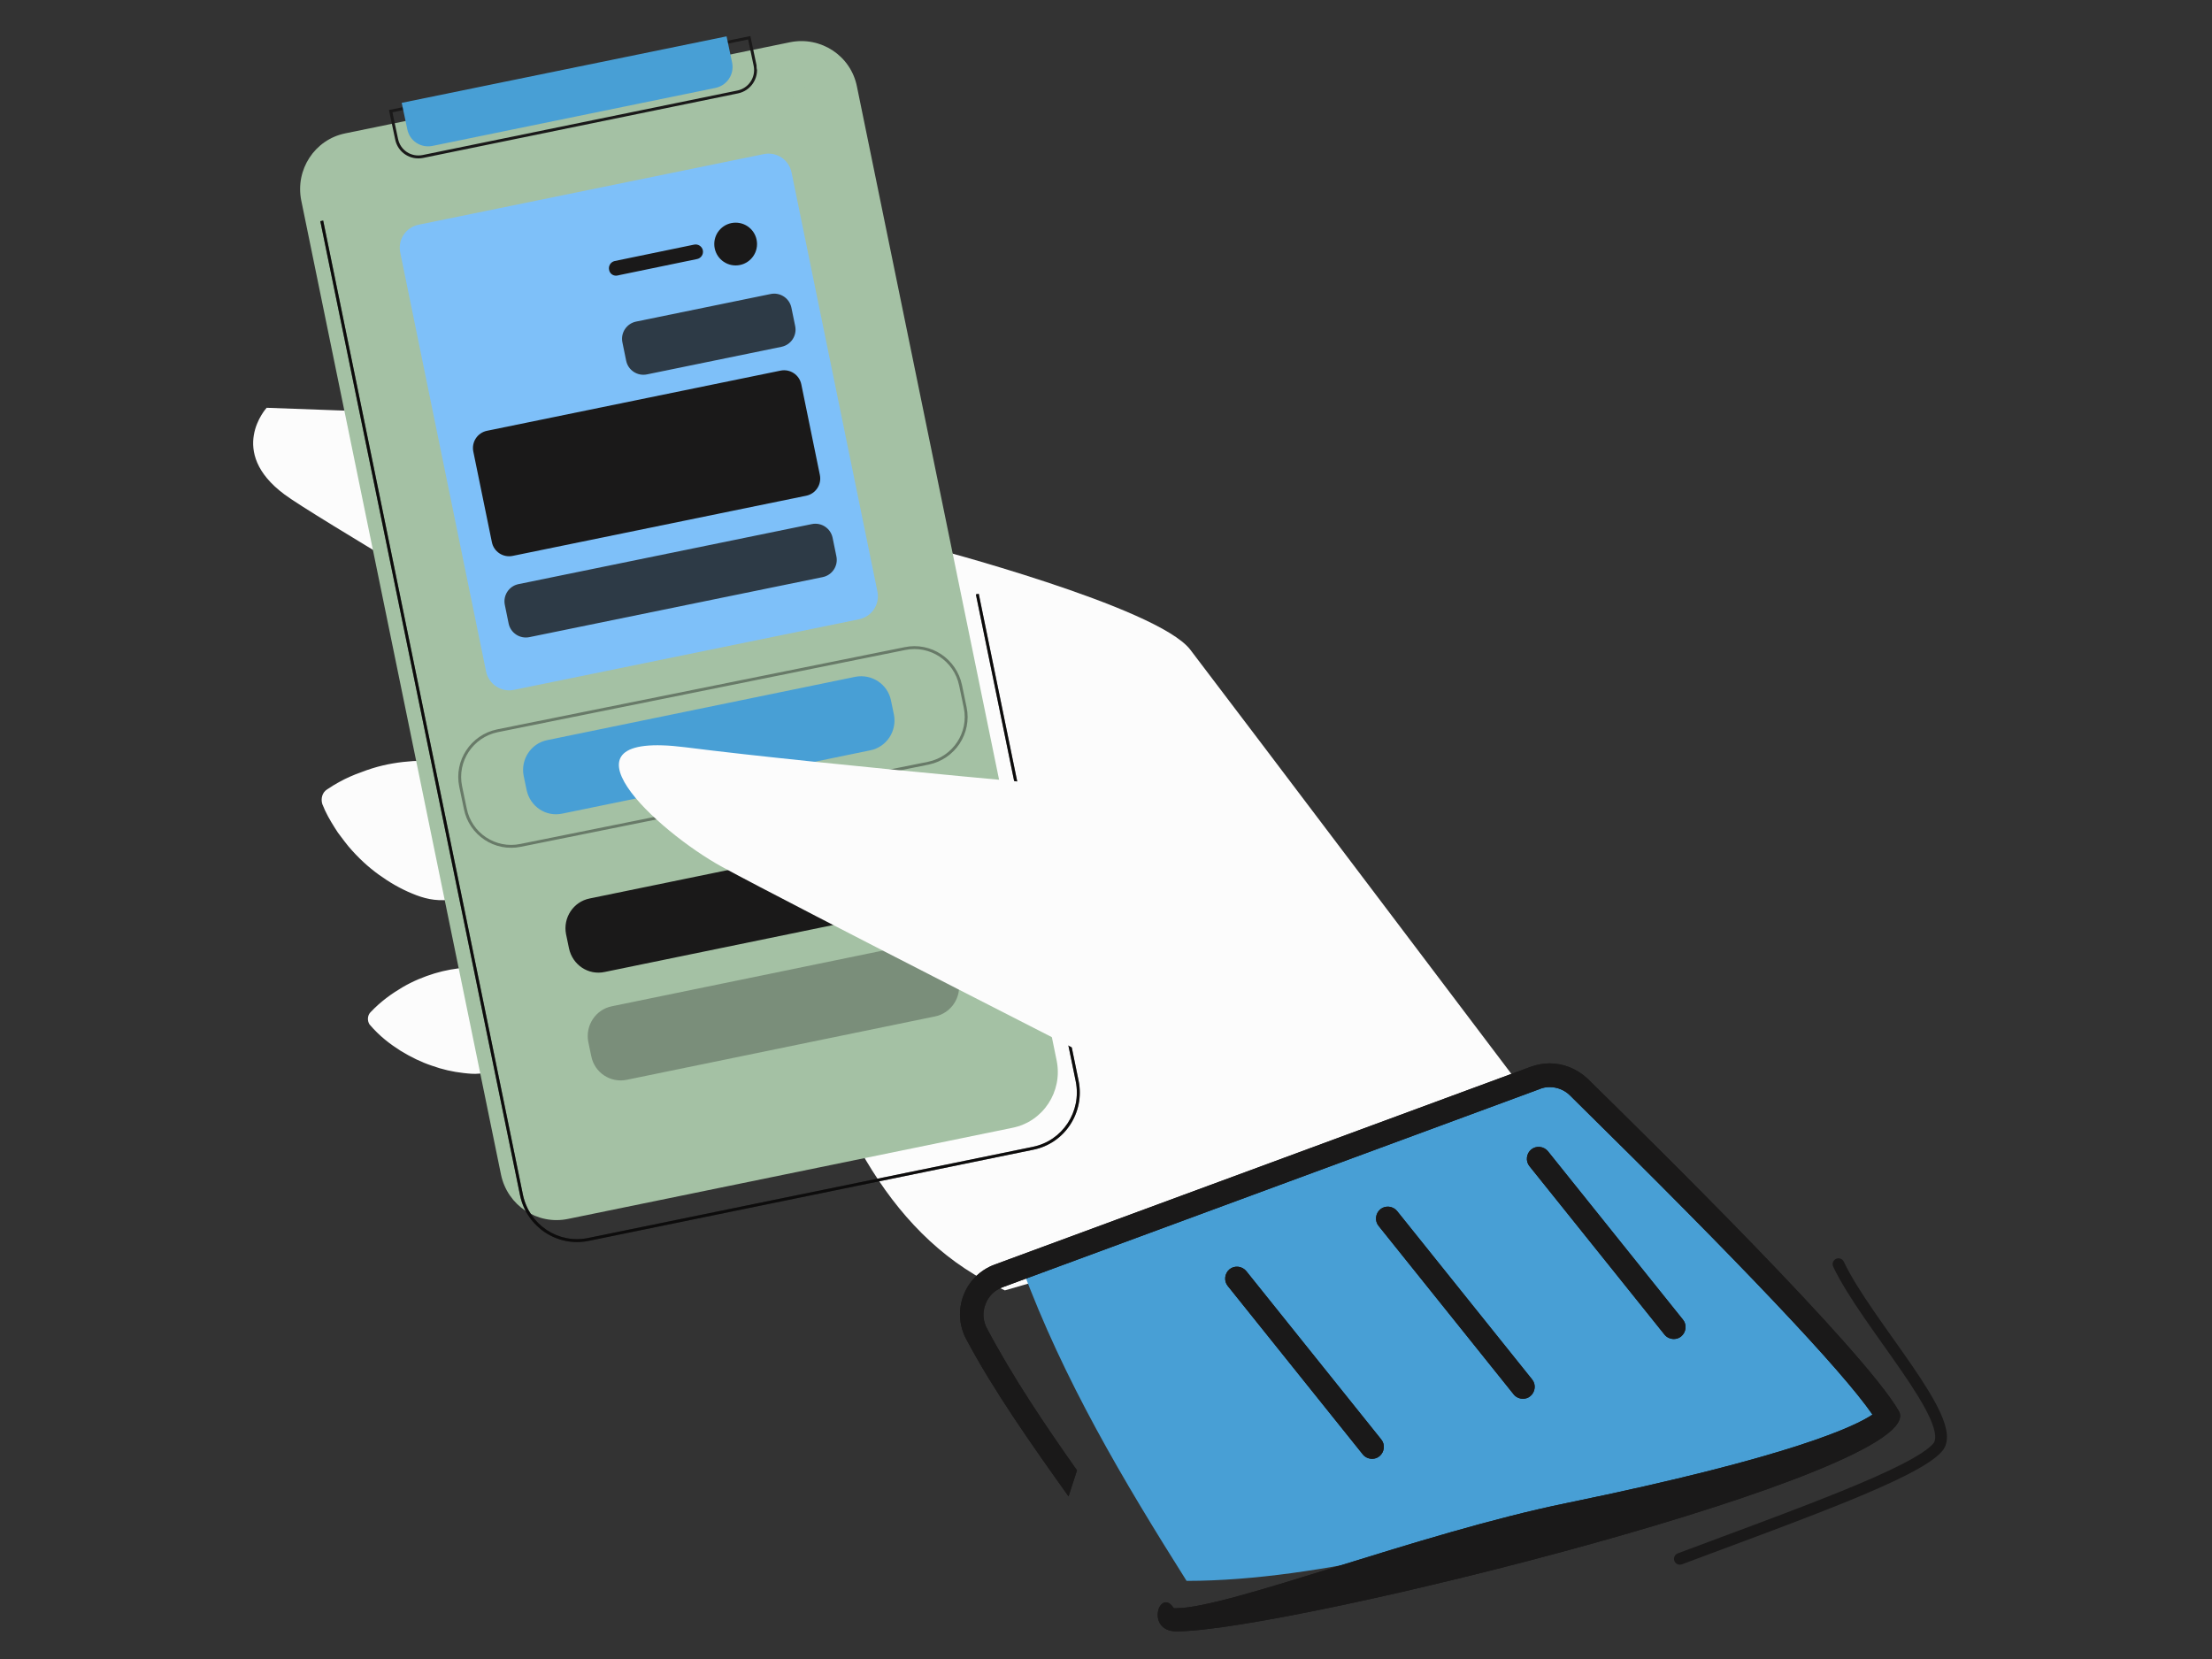 <?xml version="1.0" encoding="UTF-8"?>
<!-- Generated by Pixelmator Pro 3.6.9 -->
<svg width="200" height="150" viewBox="0 0 200 150" xmlns="http://www.w3.org/2000/svg">
    <rect x="0" y="0" width="200" height="150" fill="#333333" stroke="none"/>
    <path id="Path" fill="#fcfcfc" stroke="none" d="M 83.813 49.424 C 83.813 49.424 104.657 54.853 107.623 58.746 C 110.59 62.613 140.598 102.315 140.598 102.315 L 90.858 116.67 C 80.635 112.167 75.444 101.547 71.842 88.94 L 83.813 49.424 Z"/>
    <path id="path1" fill="#fcfcfc" stroke="none" d="M 29.567 71.381 C 30.309 70.878 30.997 70.507 31.66 70.216 L 32.163 70.004 L 32.666 69.818 C 32.984 69.686 33.328 69.58 33.646 69.474 C 34.917 69.077 36.162 68.892 37.354 68.812 C 38.546 68.759 39.685 68.839 40.797 69.024 C 41.353 69.13 41.909 69.236 42.412 69.474 C 42.942 69.686 43.419 69.977 43.896 70.348 C 44.849 71.09 45.697 72.149 46.571 73.182 C 46.783 73.421 46.994 73.685 47.233 73.924 C 47.445 74.162 47.683 74.4 47.895 74.612 C 48.345 75.036 48.822 75.38 49.325 75.672 C 49.828 75.963 50.358 76.148 50.888 76.281 C 51.417 76.413 52 76.493 52.556 76.519 C 53.695 76.572 54.94 76.36 56.185 76.069 C 57.43 75.777 58.701 75.46 59.919 75.327 C 60.529 75.248 61.111 75.248 61.694 75.248 C 62.277 75.274 62.833 75.327 63.415 75.354 C 64.554 75.433 65.719 75.486 66.832 75.619 C 67.944 75.777 69.057 76.016 70.09 76.44 C 71.122 76.837 72.129 77.393 73.109 78.029 C 74.089 78.664 75.042 79.38 75.969 80.174 C 76.896 80.995 77.797 81.896 78.644 82.955 C 79.068 83.485 79.492 84.041 79.889 84.65 C 80.286 85.259 80.684 85.895 81.054 86.636 C 81.293 87.113 81.107 87.696 80.657 87.961 C 79.942 88.384 79.254 88.729 78.591 88.994 C 77.929 89.285 77.267 89.523 76.632 89.735 C 75.334 90.159 74.089 90.424 72.87 90.609 C 71.652 90.795 70.461 90.874 69.295 90.848 C 68.13 90.848 66.991 90.742 65.879 90.53 C 64.766 90.318 63.733 89.921 62.7 89.444 C 61.667 88.967 60.687 88.358 59.681 87.802 C 59.178 87.51 58.675 87.246 58.171 86.954 C 57.668 86.663 57.191 86.319 56.715 85.922 C 55.761 85.154 54.887 84.2 53.986 83.273 C 53.086 82.346 52.186 81.498 51.179 80.916 C 50.676 80.624 50.173 80.386 49.643 80.201 C 49.113 80.015 48.557 79.909 48.001 79.856 C 47.418 79.803 46.835 79.856 46.227 79.962 C 45.909 80.015 45.617 80.095 45.3 80.174 C 44.981 80.254 44.664 80.333 44.346 80.439 C 43.075 80.81 41.777 81.26 40.558 81.366 C 39.95 81.419 39.393 81.393 38.837 81.286 C 38.281 81.18 37.751 80.995 37.248 80.783 C 36.215 80.359 35.209 79.777 34.255 79.088 C 33.302 78.4 32.375 77.552 31.501 76.519 C 31.289 76.254 31.077 75.99 30.865 75.698 L 30.547 75.274 L 30.256 74.824 C 29.858 74.188 29.461 73.526 29.143 72.705 C 28.985 72.202 29.143 71.646 29.567 71.381 Z"/>
    <path id="path2" fill="#fcfcfc" stroke="none" d="M 33.487 91.536 C 34.467 90.503 35.421 89.841 36.401 89.258 C 37.354 88.702 38.334 88.304 39.287 88.013 C 40.241 87.722 41.194 87.563 42.148 87.483 C 42.625 87.457 43.102 87.43 43.578 87.483 C 44.055 87.536 44.532 87.669 45.008 87.854 C 45.962 88.199 46.889 88.861 47.842 89.443 C 48.319 89.735 48.796 89.999 49.246 90.238 C 49.723 90.45 50.2 90.635 50.676 90.741 C 51.153 90.847 51.63 90.9 52.106 90.873 C 52.583 90.873 53.06 90.821 53.536 90.715 C 54.49 90.529 55.444 90.105 56.423 89.629 C 57.377 89.152 58.357 88.649 59.311 88.304 C 59.787 88.119 60.264 87.987 60.741 87.881 L 62.171 87.616 C 63.124 87.43 64.078 87.245 65.031 87.113 C 65.985 87.007 66.938 86.954 67.892 87.06 C 68.845 87.139 69.799 87.378 70.752 87.643 C 71.705 87.907 72.659 88.252 73.586 88.675 C 74.539 89.099 75.466 89.602 76.42 90.212 C 77.373 90.847 78.3 91.536 79.227 92.489 C 79.519 92.781 79.519 93.257 79.201 93.549 C 78.221 94.476 77.267 95.111 76.287 95.694 C 75.334 96.276 74.354 96.727 73.4 97.124 C 72.447 97.495 71.467 97.813 70.514 98.051 C 69.56 98.289 68.607 98.448 67.653 98.501 C 66.7 98.554 65.746 98.501 64.793 98.342 C 63.839 98.184 62.886 97.945 61.932 97.733 L 60.502 97.389 C 60.026 97.257 59.549 97.098 59.072 96.912 C 58.118 96.541 57.192 95.985 56.238 95.482 C 55.285 94.979 54.358 94.529 53.404 94.29 C 52.928 94.184 52.451 94.105 51.974 94.078 C 51.497 94.052 51.02 94.078 50.544 94.158 C 50.067 94.237 49.59 94.396 49.113 94.581 C 48.637 94.794 48.16 95.032 47.657 95.323 C 46.703 95.879 45.723 96.462 44.77 96.78 C 44.293 96.939 43.817 97.045 43.34 97.071 C 42.863 97.124 42.386 97.071 41.91 97.018 C 40.956 96.912 40.003 96.7 39.049 96.356 C 38.096 96.038 37.169 95.588 36.215 95.005 C 35.262 94.396 34.335 93.707 33.408 92.621 C 33.196 92.277 33.222 91.827 33.487 91.536 Z"/>
    <path id="path3" fill="#fcfcfc" stroke="none" d="M 108.361 86.159 L 75.837 38.751 L 24.111 36.87 C 24.111 36.87 20.483 40.816 25.727 44.71 C 30.971 48.603 94.138 84.649 94.483 90.635 C 94.827 96.621 108.361 86.159 108.361 86.159 Z"/>
    <path id="path4" fill="#a4c1a4" stroke="none" d="M 51.365 110.208 L 91.543 101.971 C 94.324 101.415 96.098 98.687 95.542 95.906 L 77.479 7.816 C 76.923 5.035 74.221 3.261 71.44 3.817 L 31.236 12.054 C 28.455 12.61 26.68 15.338 27.237 18.119 L 45.3 106.209 C 45.882 108.99 48.584 110.79 51.365 110.208 Z"/>
    <path id="path5" fill="#1a1919" fill-rule="evenodd" stroke="none" d="M 28.961 19.999 L 29.221 19.945 L 47.283 108.034 C 47.851 110.745 50.484 112.499 53.192 111.932 L 53.192 111.931 L 93.37 103.695 L 93.371 103.694 C 96.078 103.153 97.808 100.496 97.266 97.785 L 88.235 53.741 L 88.494 53.688 L 97.526 97.733 C 98.096 100.584 96.277 103.383 93.423 103.954 L 53.246 112.191 C 50.392 112.788 47.621 110.94 47.024 108.089 L 47.024 108.088 L 28.961 19.999 Z"/>
    <path id="path6" fill="#000000" fill-opacity="0.51" fill-rule="evenodd" stroke="none" d="M 28.961 19.999 L 29.221 19.945 L 47.283 108.034 C 47.851 110.745 50.484 112.499 53.192 111.932 L 53.192 111.931 L 93.37 103.695 L 93.371 103.694 C 96.078 103.153 97.808 100.496 97.266 97.785 L 88.235 53.741 L 88.494 53.688 L 97.526 97.733 C 98.096 100.584 96.277 103.383 93.423 103.954 L 53.246 112.191 C 50.392 112.788 47.621 110.94 47.024 108.089 L 47.024 108.088 L 28.961 19.999 Z"/>
    <path id="path7" fill="#489fd5" stroke="none" d="M 107.285 142.936 C 101.546 133.833 96.186 124.822 92.403 114.634 L 138.818 97.469 C 139.242 97.31 139.666 97.23 140.116 97.23 C 141.096 97.23 142.023 97.601 142.712 98.29 L 142.976 98.555 C 159.212 114.552 168.535 124.484 170.68 128.086 C 170.415 128.562 170.348 131.004 145.611 136.142 C 133.543 138.668 119.703 142.936 107.285 142.936 Z"/>
    <path id="path8" fill="#1a1919" fill-rule="evenodd" stroke="none" d="M 141.97 99.059 C 141.467 98.556 140.805 98.291 140.116 98.291 C 139.798 98.291 139.48 98.344 139.189 98.476 L 90.668 116.38 C 89.926 116.645 89.37 117.201 89.105 117.916 C 88.814 118.658 88.867 119.426 89.238 120.115 C 91.515 124.425 94.393 128.712 97.377 132.943 L 96.614 135.294 C 93.214 130.536 89.772 125.631 87.357 121.068 C 86.007 118.525 87.199 115.347 89.926 114.341 L 138.447 96.437 C 139.004 96.252 139.56 96.145 140.116 96.145 C 141.335 96.145 142.553 96.622 143.506 97.496 C 149.227 103.111 168.482 122.022 171.686 127.584 C 174.785 132.96 116.518 147.5 106.374 147.5 C 103.525 147.5 104.842 143.454 106.135 145.408 L 106.348 145.408 C 108.723 145.408 114.251 143.694 120.873 141.64 C 127.395 139.618 134.977 137.266 141.652 135.9 C 162.152 131.689 167.82 128.908 169.303 127.901 C 166.522 123.876 157.411 114.261 142.235 99.324 L 141.97 99.059 Z"/>
    <path id="path9" fill="#1a1919" fill-rule="evenodd" stroke="none" d="M 141.97 99.059 C 141.467 98.556 140.805 98.291 140.116 98.291 C 139.798 98.291 139.48 98.344 139.189 98.476 L 90.668 116.38 C 89.926 116.645 89.37 117.201 89.105 117.916 C 88.814 118.658 88.867 119.426 89.238 120.115 C 91.515 124.425 94.393 128.712 97.377 132.943 L 96.614 135.294 C 93.214 130.536 89.772 125.631 87.357 121.068 C 86.007 118.525 87.199 115.347 89.926 114.341 L 138.447 96.437 C 139.004 96.252 139.56 96.145 140.116 96.145 C 141.335 96.145 142.553 96.622 143.506 97.496 C 149.227 103.111 168.482 122.022 171.686 127.584 C 174.785 132.96 116.518 147.5 106.374 147.5 C 103.525 147.5 104.842 143.454 106.135 145.408 L 106.348 145.408 C 108.723 145.408 114.251 143.694 120.873 141.64 C 127.395 139.618 134.977 137.266 141.652 135.9 C 162.152 131.689 167.82 128.908 169.303 127.901 C 166.522 123.876 157.411 114.261 142.235 99.324 L 141.97 99.059 Z"/>
    <path id="path10" fill="#1a1919" stroke="none" d="M 124.066 131.899 C 123.749 131.899 123.431 131.767 123.219 131.502 L 111.009 116.273 C 110.638 115.823 110.718 115.134 111.168 114.763 C 111.618 114.393 112.307 114.472 112.678 114.922 L 124.887 130.151 C 125.258 130.601 125.179 131.29 124.729 131.661 C 124.543 131.82 124.305 131.899 124.066 131.899 Z"/>
    <path id="path11" fill="#1a1919" stroke="none" d="M 54.675 87.882 L 82.511 82.161 C 83.994 81.87 84.948 80.413 84.657 78.93 L 84.392 77.659 C 84.101 76.175 82.644 75.222 81.16 75.513 L 53.325 81.234 C 51.841 81.525 50.888 82.982 51.179 84.465 L 51.444 85.737 C 51.762 87.246 53.192 88.2 54.675 87.882 Z"/>
    <path id="path12" fill="#489fd5" stroke="none" d="M 50.843 73.563 L 78.679 67.843 C 80.162 67.551 81.116 66.095 80.825 64.612 L 80.56 63.34 C 80.269 61.857 78.812 60.904 77.328 61.195 L 49.492 66.916 C 48.009 67.207 47.056 68.664 47.347 70.147 L 47.612 71.418 C 47.93 72.928 49.36 73.881 50.843 73.563 Z"/>
    <path id="path13" fill="#000000" fill-opacity="0.37" fill-rule="evenodd" stroke="none" d="M 47.053 76.306 L 47.055 76.305 L 83.926 68.874 C 83.926 68.874 83.926 68.874 83.927 68.873 C 86.16 68.407 87.605 66.223 87.14 63.993 L 86.723 61.985 C 86.256 59.751 84.072 58.305 81.842 58.771 L 81.84 58.771 L 44.995 66.203 C 44.994 66.203 44.994 66.203 44.994 66.203 C 42.761 66.67 41.315 68.854 41.781 71.084 L 42.199 73.094 C 42.64 75.325 44.822 76.772 47.053 76.306 Z M 44.942 65.948 L 81.788 58.516 C 84.162 58.02 86.482 59.559 86.978 61.932 L 87.395 63.94 C 87.891 66.313 86.352 68.633 83.979 69.129 L 47.106 76.561 C 44.733 77.057 42.412 75.518 41.943 73.145 L 41.526 71.137 C 41.03 68.764 42.569 66.443 44.942 65.948 Z"/>
    <path id="path14" fill="#1a1919" stroke="none" opacity="0.3" d="M 56.688 97.627 L 84.524 91.906 C 86.007 91.615 86.961 90.158 86.669 88.675 L 86.405 87.404 C 86.113 85.921 84.657 84.967 83.173 85.258 L 55.337 90.979 C 53.854 91.27 52.901 92.727 53.192 94.211 L 53.457 95.482 C 53.748 96.991 55.205 97.945 56.688 97.627 Z"/>
    <path id="path15" fill="#fcfcfc" stroke="none" d="M 102.322 71.593 C 102.322 71.593 74.486 69.157 61.985 67.567 C 49.484 65.978 59.363 75.142 65.323 78.4 C 71.282 81.658 103.435 98.025 103.435 98.025 L 117.128 88.279 L 102.322 71.593 Z"/>
    <path id="path16" fill="#1a1919" fill-rule="evenodd" stroke="none" d="M 35.728 12.598 C 35.964 13.777 37.083 14.514 38.262 14.278 L 66.726 8.444 C 67.875 8.208 68.641 7.088 68.405 5.91 L 67.845 3.258 L 35.168 9.947 L 35.728 12.598 Z M 35.482 10.153 L 67.641 3.57 L 68.146 5.962 C 68.146 5.962 68.146 5.962 68.146 5.963 C 68.352 6.996 67.681 7.978 66.673 8.184 L 38.21 14.018 C 38.21 14.018 38.209 14.018 38.209 14.018 C 37.173 14.225 36.194 13.58 35.987 12.547 L 35.482 10.153 Z"/>
    <path id="path17" fill="#7ec0fb" stroke="none" opacity="0.98" d="M 46.464 62.376 L 77.664 55.993 C 78.829 55.754 79.571 54.642 79.332 53.477 L 71.572 15.603 C 71.334 14.437 70.221 13.696 69.056 13.934 L 37.857 20.317 C 36.691 20.555 35.95 21.668 36.188 22.833 L 43.948 60.707 C 44.187 61.872 45.325 62.614 46.464 62.376 Z"/>
    <path id="path18" fill="#1a1919" stroke="none" d="M 66.515 23.999 C 67.582 23.999 68.448 23.133 68.448 22.065 C 68.448 20.997 67.582 20.132 66.515 20.132 C 65.447 20.132 64.581 20.997 64.581 22.065 C 64.581 23.133 65.447 23.999 66.515 23.999 Z"/>
    <path id="path19" fill="#1a1919" stroke="none" d="M 46.351 50.262 L 72.893 44.822 C 73.752 44.646 74.306 43.806 74.13 42.946 L 72.45 34.748 C 72.273 33.888 71.434 33.334 70.574 33.51 L 44.032 38.95 C 43.173 39.127 42.618 39.967 42.794 40.827 L 44.475 49.025 C 44.651 49.885 45.491 50.439 46.351 50.262 Z"/>
    <path id="path20" fill="#1a1919" stroke="none" opacity="0.8" d="M 58.491 33.852 L 70.659 31.357 C 71.519 31.181 72.073 30.341 71.897 29.481 L 71.556 27.821 C 71.38 26.961 70.54 26.407 69.68 26.583 L 57.513 29.077 C 56.653 29.254 56.098 30.093 56.275 30.953 L 56.615 32.614 C 56.791 33.473 57.631 34.028 58.491 33.852 Z"/>
    <path id="path21" fill="#1a1919" stroke="none" opacity="0.8" d="M 74.386 52.18 C 75.246 52.004 75.8 51.165 75.624 50.305 L 75.281 48.625 C 75.105 47.765 74.265 47.21 73.406 47.386 L 46.882 52.814 C 46.022 52.99 45.468 53.829 45.644 54.689 L 45.987 56.369 C 46.163 57.229 47.003 57.784 47.863 57.608 L 74.386 52.18 Z"/>
    <path id="path22" fill="#1a1919" stroke="none" d="M 55.708 24.926 C 55.39 24.926 55.125 24.714 55.072 24.397 C 54.992 24.026 55.231 23.681 55.575 23.602 L 62.753 22.119 C 63.124 22.039 63.468 22.278 63.547 22.622 C 63.627 22.993 63.388 23.337 63.044 23.417 L 56.026 24.867 C 55.92 24.889 55.816 24.926 55.708 24.926 Z"/>
    <path id="path23" fill="#1a1919" stroke="none" d="M 137.706 126.47 C 137.388 126.47 137.07 126.338 136.859 126.073 L 124.649 110.844 C 124.278 110.394 124.357 109.705 124.808 109.335 C 125.258 108.964 125.947 109.043 126.317 109.493 L 138.527 124.723 C 138.898 125.173 138.818 125.861 138.368 126.232 C 138.183 126.391 137.945 126.47 137.706 126.47 Z"/>
    <path id="path24" fill="#1a1919" stroke="none" d="M 151.346 121.067 C 151.028 121.067 150.71 120.935 150.498 120.67 L 138.288 105.441 C 137.918 104.991 137.997 104.302 138.447 103.931 C 138.898 103.561 139.587 103.64 139.957 104.09 L 152.167 119.319 C 152.538 119.769 152.458 120.458 152.008 120.829 C 151.822 120.988 151.584 121.067 151.346 121.067 Z"/>
    <path id="path25" fill="#1a1919" stroke="none" d="M 124.066 131.899 C 123.749 131.899 123.431 131.767 123.219 131.502 L 111.009 116.273 C 110.638 115.823 110.718 115.134 111.168 114.763 C 111.618 114.393 112.307 114.472 112.678 114.922 L 124.887 130.151 C 125.258 130.601 125.179 131.29 124.729 131.661 C 124.543 131.82 124.305 131.899 124.066 131.899 Z"/>
    <path id="path26" fill="#1a1919" stroke="none" d="M 137.706 126.47 C 137.388 126.47 137.07 126.338 136.859 126.073 L 124.649 110.844 C 124.278 110.394 124.357 109.705 124.808 109.335 C 125.258 108.964 125.947 109.043 126.317 109.493 L 138.527 124.723 C 138.898 125.173 138.818 125.861 138.368 126.232 C 138.183 126.391 137.945 126.47 137.706 126.47 Z"/>
    <path id="path27" fill="#1a1919" stroke="none" d="M 151.346 121.067 C 151.028 121.067 150.71 120.935 150.498 120.67 L 138.288 105.441 C 137.918 104.991 137.997 104.302 138.447 103.931 C 138.898 103.561 139.587 103.64 139.957 104.09 L 152.167 119.319 C 152.538 119.769 152.458 120.458 152.008 120.829 C 151.822 120.988 151.584 121.067 151.346 121.067 Z"/>
    <path id="path28" fill="#489fd5" stroke="none" d="M 39.102 13.193 L 64.687 7.949 C 65.72 7.737 66.409 6.73 66.197 5.671 L 65.693 3.287 L 36.321 9.299 L 36.825 11.683 C 37.036 12.742 38.043 13.404 39.102 13.193 Z"/>
    <path id="path29" fill="#1a1919" fill-rule="evenodd" stroke="none" d="M 151.389 141.13 C 151.286 140.856 151.425 140.551 151.699 140.448 C 152.97 139.971 154.247 139.495 155.512 139.024 C 159.449 137.559 163.279 136.133 166.507 134.819 C 168.64 133.952 170.497 133.138 171.941 132.4 C 173.41 131.649 174.375 131.013 174.798 130.518 C 174.924 130.372 175.002 130.141 174.967 129.755 C 174.932 129.363 174.783 128.869 174.522 128.276 C 173.999 127.092 173.084 125.644 172.001 124.063 C 171.462 123.276 170.886 122.464 170.304 121.642 L 170.271 121.596 C 169.7 120.79 169.123 119.976 168.572 119.174 C 167.451 117.544 166.42 115.94 165.751 114.528 C 165.626 114.263 165.738 113.948 166.003 113.823 C 166.267 113.697 166.583 113.81 166.708 114.074 C 167.338 115.404 168.327 116.949 169.445 118.574 C 169.992 119.37 170.565 120.179 171.137 120.987 L 171.168 121.03 C 171.75 121.85 172.33 122.669 172.874 123.464 C 173.959 125.047 174.924 126.565 175.49 127.848 C 175.773 128.489 175.972 129.103 176.022 129.659 C 176.073 130.219 175.976 130.771 175.603 131.207 C 175.028 131.879 173.884 132.597 172.424 133.343 C 170.939 134.102 169.049 134.929 166.906 135.801 C 163.662 137.12 159.81 138.555 155.87 140.022 C 154.607 140.492 153.335 140.965 152.071 141.44 C 151.797 141.542 151.492 141.404 151.389 141.13 Z"/>
    <path id="path30" fill="#a4c1a4" stroke="none" d="M 68.599 6.497 C 68.352 6.24 68.361 5.832 68.618 5.585 C 68.876 5.339 69.284 5.348 69.53 5.605 C 69.776 5.862 69.768 6.27 69.51 6.517 C 69.253 6.763 68.845 6.754 68.599 6.497 Z"/>
    <path id="path31" fill="#a4c1a4" stroke="none" d="M 71.83 8.831 C 71.583 8.574 71.592 8.165 71.849 7.919 C 72.106 7.673 72.515 7.681 72.761 7.938 C 73.007 8.196 72.999 8.604 72.742 8.85 C 72.484 9.097 72.076 9.088 71.83 8.831 Z"/>
    <path id="path32" fill="#a4c1a4" stroke="none" d="M 74.795 9.024 C 74.548 8.767 74.557 8.358 74.814 8.112 C 75.072 7.866 75.48 7.874 75.726 8.132 C 75.973 8.389 75.964 8.797 75.706 9.043 C 75.449 9.29 75.041 9.281 74.795 9.024 Z"/>
    <path id="path33" fill="#a4c1a4" stroke="none" d="M 72.696 11.264 C 72.45 11.007 72.458 10.599 72.716 10.352 C 72.973 10.106 73.381 10.114 73.628 10.372 C 73.874 10.629 73.865 11.037 73.608 11.284 C 73.351 11.53 72.942 11.521 72.696 11.264 Z"/>
    <path id="path34" fill="#a4c1a4" stroke="none" d="M 75.494 11.81 C 75.248 11.553 75.257 11.144 75.514 10.898 C 75.772 10.652 76.18 10.66 76.426 10.918 C 76.673 11.175 76.664 11.583 76.407 11.829 C 76.149 12.076 75.741 12.067 75.494 11.81 Z"/>
    <path id="path35" fill="#a4c1a4" stroke="none" d="M 75.9 14.237 C 75.653 13.98 75.662 13.571 75.919 13.325 C 76.176 13.079 76.585 13.087 76.831 13.345 C 77.077 13.602 77.069 14.01 76.812 14.256 C 76.554 14.503 76.146 14.494 75.9 14.237 Z"/>
    <path id="path36" fill="#a4c1a4" stroke="none" d="M 71.405 6.497 C 71.159 6.24 71.168 5.832 71.425 5.585 C 71.682 5.339 72.091 5.348 72.337 5.605 C 72.583 5.862 72.575 6.27 72.317 6.517 C 72.06 6.763 71.652 6.754 71.405 6.497 Z"/>
    <path id="path37" fill="#a4c1a4" stroke="none" d="M 73.863 6.477 C 73.617 6.22 73.626 5.812 73.883 5.566 C 74.14 5.319 74.548 5.328 74.795 5.585 C 75.041 5.842 75.032 6.251 74.775 6.497 C 74.518 6.743 74.11 6.735 73.863 6.477 Z"/>
    <path id="path38" fill="#a4c1a4" stroke="none" d="M 76.792 16.614 C 76.546 16.357 76.554 15.949 76.812 15.702 C 77.069 15.456 77.477 15.465 77.724 15.722 C 77.97 15.979 77.961 16.387 77.704 16.634 C 77.447 16.88 77.038 16.871 76.792 16.614 Z"/>
</svg>
